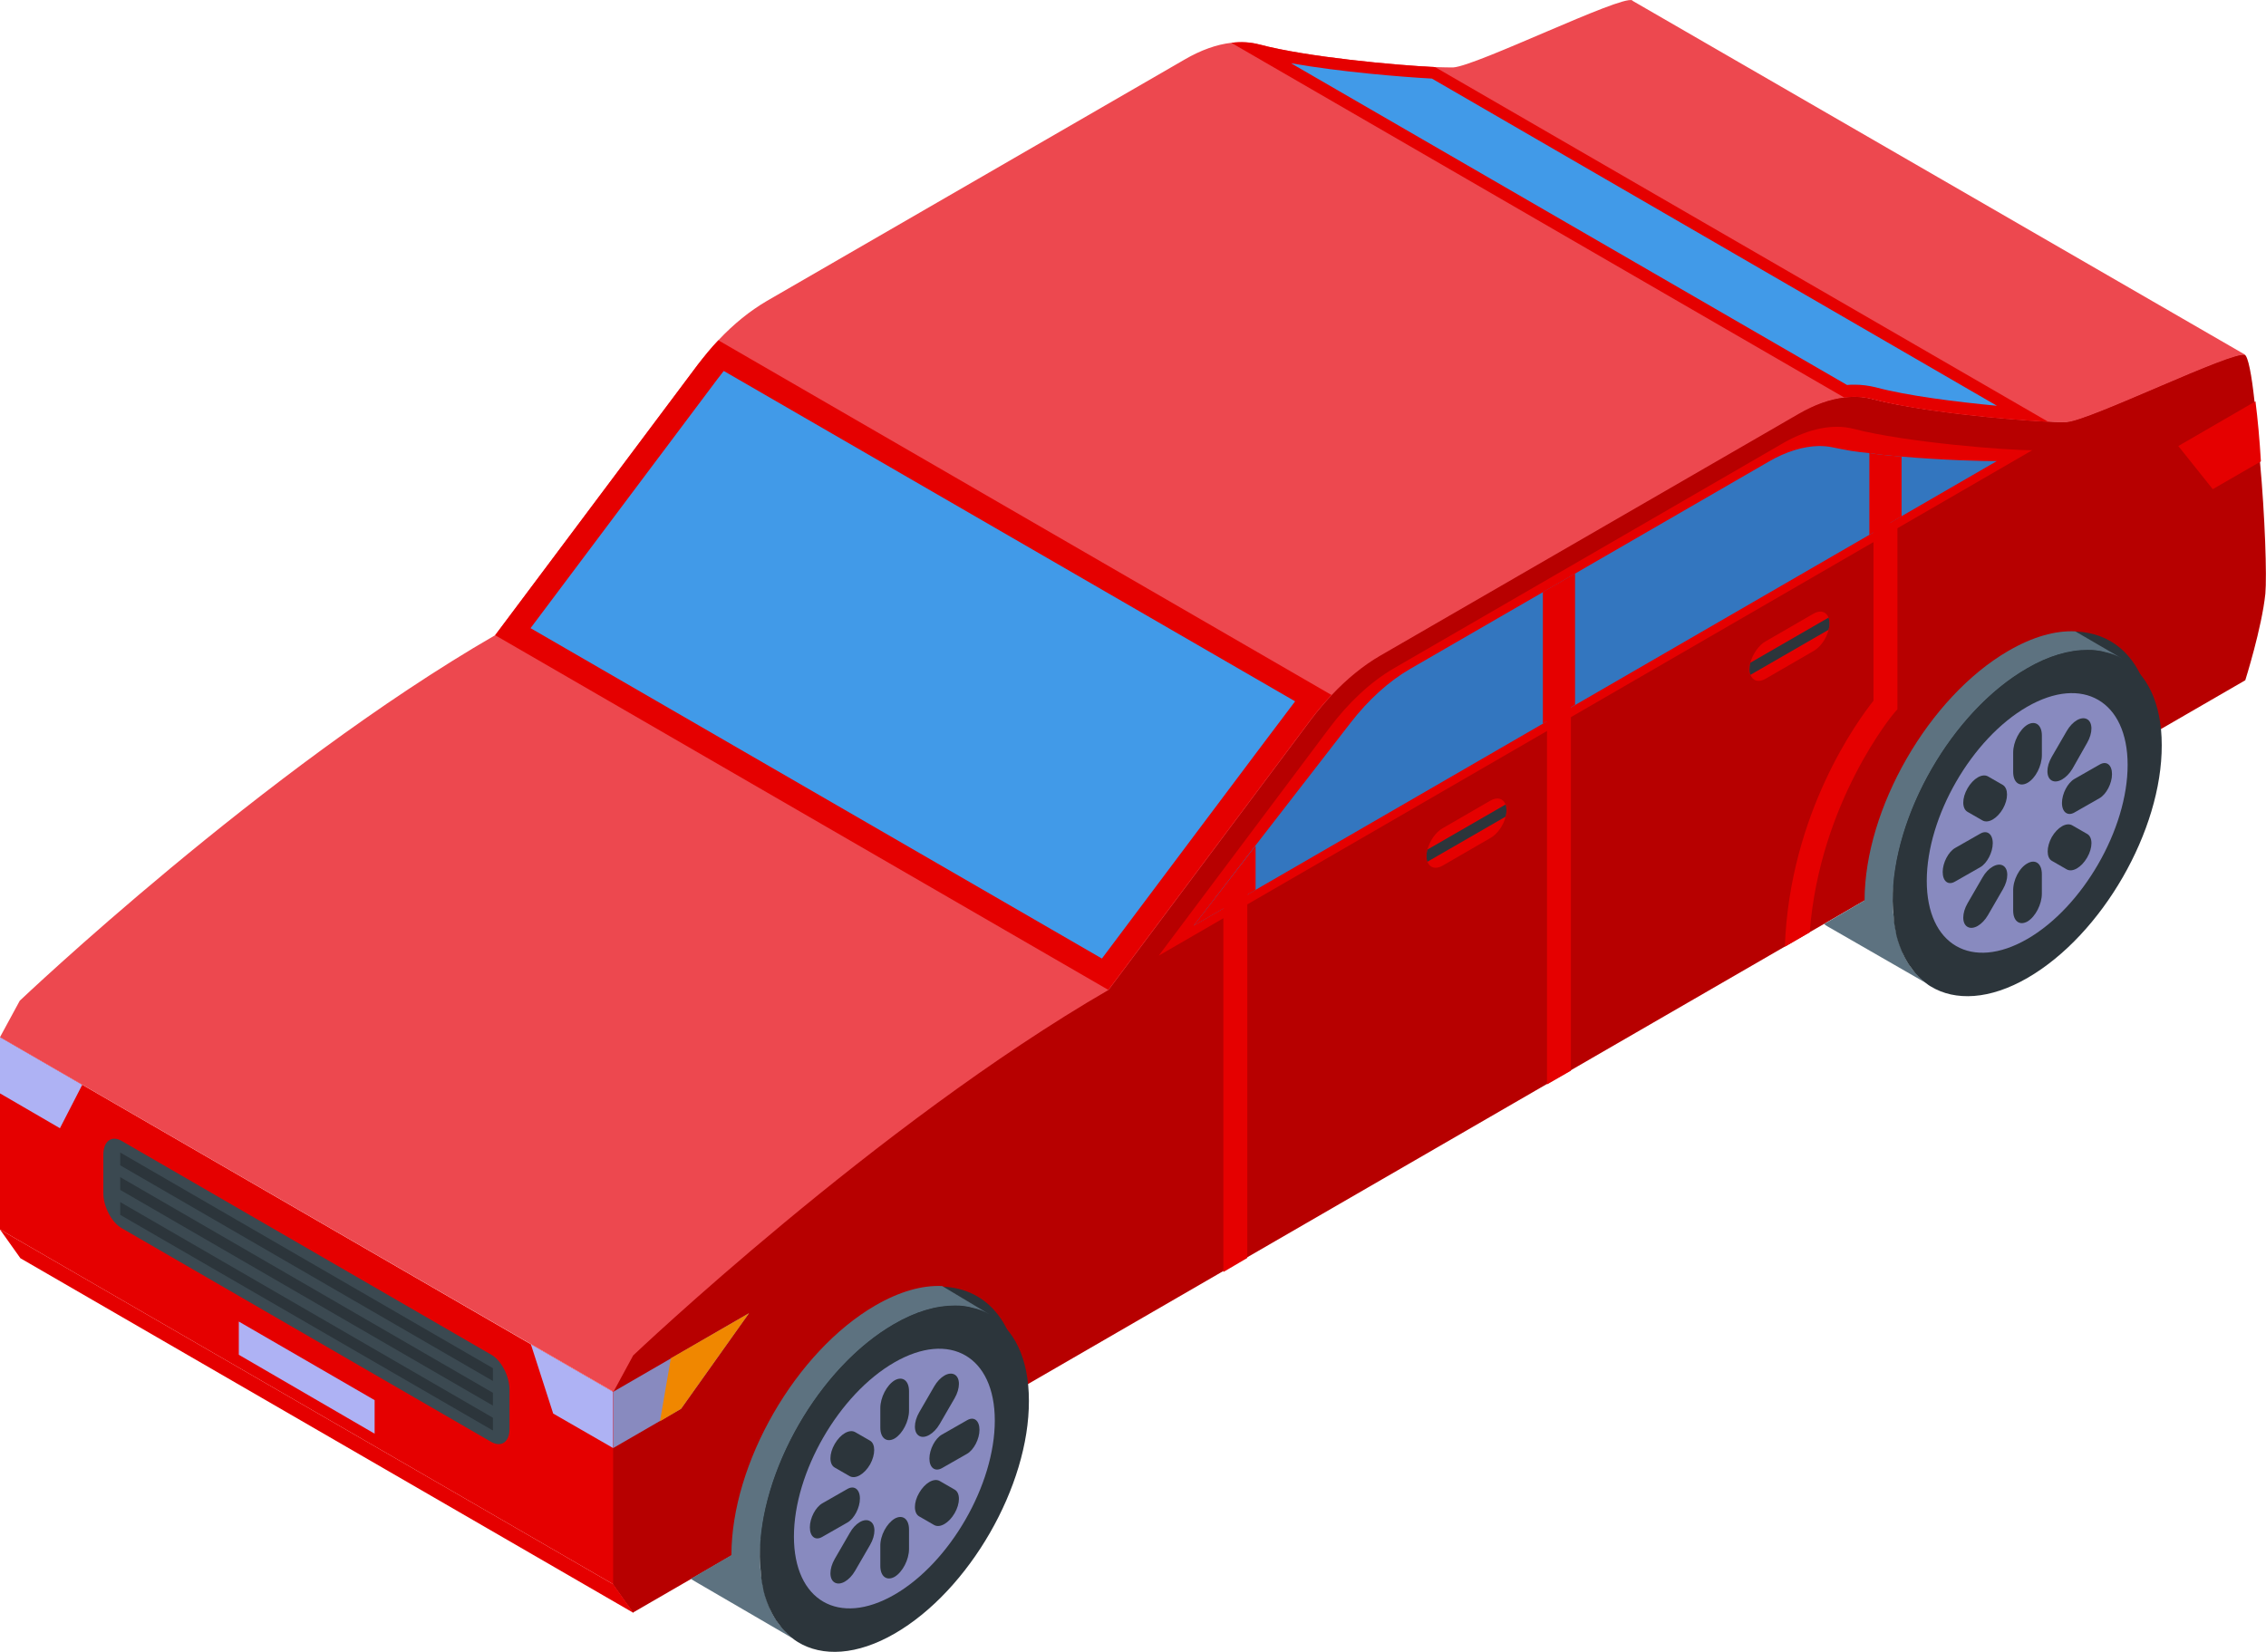 <svg width="96" height="70" viewBox="0 0 96 70" fill="none" xmlns="http://www.w3.org/2000/svg">
<g clip-path="url(#clip0_115_1855)">
<path d="M95.973 25.156C95.824 26.605 95.122 28.826 95.122 28.826L76.657 39.508L75.603 40.118L66.539 45.358L65.526 45.94L52.815 53.292L51.802 53.874L26.813 68.334L25.948 67.116V58.965L26.786 57.421C26.786 57.421 37.106 47.605 46.926 41.932L55.503 30.477C56.368 29.313 57.394 28.379 58.434 27.77L76.143 17.534C77.278 16.87 78.386 16.654 79.291 16.897C81.776 17.547 86.774 17.913 87.517 17.872C88.516 17.818 94.608 14.812 95.095 15.029C95.243 15.096 95.392 15.882 95.513 17.006C95.608 17.75 95.675 18.63 95.743 19.538C95.959 21.893 96.04 24.425 95.973 25.156Z" fill="#B70000"/>
<path d="M43.184 58.883L32.229 65.22L31 65.924C31 62.038 33.729 57.299 37.092 55.349C38.119 54.754 39.078 54.483 39.929 54.523C41.874 54.591 43.184 56.189 43.184 58.883Z" fill="#B70000"/>
<path d="M78.52 18.17C80.749 18.752 85.126 19.091 86.098 19.077L49.087 40.497L56.314 30.857C57.124 29.773 58.07 28.893 59.042 28.325L75.562 18.766C76.629 18.157 77.656 17.953 78.52 18.17Z" fill="#E50000"/>
<path d="M84.599 19.537L50.573 39.223L53.18 35.839L57.219 30.626C57.962 29.664 58.84 28.866 59.731 28.351L74.928 19.564C75.671 19.131 76.4 18.914 77.049 18.9C77.251 18.9 77.44 18.914 77.629 18.954C77.873 19.009 78.129 19.049 78.413 19.104C78.656 19.144 78.913 19.171 79.183 19.198C79.615 19.266 80.088 19.307 80.547 19.347C82.303 19.496 84.059 19.55 84.599 19.537Z" fill="#3376BF"/>
<path d="M66.728 24.303V29.867L65.364 30.666V25.088L66.728 24.303Z" fill="#E50000"/>
<path d="M53.194 35.84V37.708L50.573 39.225L53.194 35.84Z" fill="#E50000"/>
<path d="M80.561 19.348V21.88L79.196 22.665V19.199C79.629 19.267 80.101 19.308 80.561 19.348Z" fill="#E50000"/>
<path d="M43.184 58.883L32.229 65.22L31 65.924C31 62.038 33.729 57.299 37.092 55.349C38.119 54.754 39.078 54.483 39.929 54.523C41.874 54.591 43.184 56.189 43.184 58.883Z" fill="#2C353B"/>
<path d="M91.191 31.115L79.007 38.169C79.007 34.283 81.735 29.544 85.099 27.595C88.462 25.645 91.191 27.229 91.191 31.115Z" fill="#2C353B"/>
<path d="M52.842 37.816V53.306L51.829 53.901V37.816H52.842Z" fill="#E50000"/>
<path d="M66.552 29.867V45.37L65.539 45.952V29.867H66.552Z" fill="#E50000"/>
<path d="M75.616 40.118C75.819 34.458 78.723 30.505 79.371 29.692V22.164H80.385V30.058L80.263 30.193C80.222 30.234 77.089 33.984 76.67 39.508L75.616 40.118Z" fill="#E50000"/>
<path d="M77.508 26.416C77.508 26.511 77.494 26.592 77.467 26.687C77.386 27.052 77.116 27.432 76.819 27.594L74.806 28.758C74.509 28.934 74.252 28.853 74.158 28.596C74.131 28.528 74.117 28.461 74.117 28.366C74.117 28.271 74.131 28.176 74.158 28.081C74.252 27.716 74.509 27.337 74.806 27.174L76.819 26.01C77.116 25.834 77.373 25.915 77.467 26.172C77.494 26.254 77.508 26.335 77.508 26.416Z" fill="#E50000"/>
<path d="M77.508 26.416C77.508 26.51 77.494 26.592 77.467 26.686L74.158 28.596C74.131 28.528 74.117 28.46 74.117 28.365C74.117 28.27 74.131 28.176 74.158 28.081L77.467 26.172C77.494 26.253 77.508 26.334 77.508 26.416Z" fill="#2C353B"/>
<path d="M63.824 34.336C63.824 34.431 63.81 34.512 63.783 34.607C63.703 34.972 63.432 35.352 63.135 35.514L61.123 36.678C60.825 36.854 60.569 36.773 60.474 36.516C60.447 36.448 60.434 36.38 60.434 36.286C60.434 36.191 60.447 36.096 60.474 36.001C60.569 35.636 60.825 35.257 61.123 35.094L63.135 33.93C63.432 33.754 63.689 33.835 63.783 34.092C63.81 34.16 63.824 34.241 63.824 34.336Z" fill="#E50000"/>
<path d="M63.824 34.336C63.824 34.43 63.81 34.511 63.783 34.606L60.474 36.515C60.447 36.448 60.434 36.38 60.434 36.285C60.434 36.19 60.447 36.096 60.474 36.001L63.783 34.092C63.81 34.16 63.824 34.241 63.824 34.336Z" fill="#2C353B"/>
<path d="M31.73 55.648L28.853 59.697L25.976 61.362V58.979L31.73 55.648Z" fill="#888ABF"/>
<path d="M31.73 55.648L28.852 59.697L27.961 60.225L28.42 57.557L31.73 55.648Z" fill="#F08700"/>
<path d="M95.784 19.551L93.744 20.729L92.285 18.901L95.554 17.006C95.649 17.75 95.73 18.631 95.784 19.551Z" fill="#E50000"/>
<path d="M0 52.1L25.976 67.129V58.978L0 43.949V52.1Z" fill="#E50000"/>
<path d="M20.816 61.104L5.16 52.046C4.728 51.802 4.377 51.125 4.377 50.556V48.932C4.377 48.363 4.728 48.092 5.16 48.35L20.816 57.408C21.248 57.651 21.586 58.328 21.586 58.897V60.522C21.599 61.09 21.248 61.348 20.816 61.104Z" fill="#3B4951"/>
<path d="M15.871 60.752L10.117 57.408V56L15.871 59.331V60.752Z" fill="#AEB2F4"/>
<path d="M20.883 58.519L5.093 49.38V48.838L20.883 57.977V58.519Z" fill="#2C353B"/>
<path d="M20.883 59.562L5.093 50.422V49.881L20.883 59.02V59.562Z" fill="#2C353B"/>
<path d="M20.883 60.618L5.093 51.479V50.938L20.883 60.077V60.618Z" fill="#2C353B"/>
<path d="M25.975 58.978L22.49 56.961L23.436 59.899L25.975 61.361V58.978Z" fill="#AEB2F4"/>
<path d="M0 43.949L3.485 45.967L2.539 47.808L0 46.332V43.949Z" fill="#AEB2F4"/>
<path d="M0.865 53.318L26.84 68.347L25.976 67.129L0 52.1L0.865 53.318Z" fill="#E50000"/>
<path d="M95.135 15.042C94.636 14.825 88.557 17.818 87.558 17.886C87.422 17.899 87.152 17.886 86.788 17.872C85.099 17.791 81.371 17.452 79.331 16.911C78.967 16.816 78.561 16.789 78.143 16.843C77.521 16.911 76.859 17.154 76.184 17.547L58.475 27.783C57.773 28.189 57.071 28.758 56.422 29.448C56.125 29.773 55.828 30.112 55.544 30.491L46.967 41.946C37.147 47.632 26.826 57.435 26.826 57.435L25.989 58.978L8.523 48.878L0 43.949L0.837 42.406C0.837 42.406 11.157 32.59 20.978 26.916L29.555 15.462C29.839 15.096 30.122 14.744 30.433 14.419C31.081 13.729 31.77 13.174 32.486 12.754L50.195 2.518C50.87 2.125 51.546 1.882 52.167 1.814C52.586 1.76 52.978 1.787 53.342 1.882C55.382 2.423 59.124 2.762 60.799 2.843C61.163 2.857 61.434 2.857 61.569 2.857C62.568 2.789 68.66 -0.203 69.147 0.013L69.174 0.04L95.135 15.042Z" fill="#ED484F"/>
<path d="M56.408 29.449C56.111 29.774 55.814 30.112 55.531 30.491L46.953 41.946L20.977 26.917L29.555 15.463C29.839 15.097 30.122 14.745 30.433 14.42L56.408 29.449Z" fill="#E50000"/>
<path d="M22.477 26.618L30.379 16.084C30.473 15.963 30.568 15.841 30.662 15.719L54.868 29.719C54.814 29.773 46.683 40.618 46.683 40.618L22.477 26.618Z" fill="#419AE8"/>
<path d="M86.774 17.873C85.085 17.791 81.357 17.453 79.318 16.911C78.953 16.817 78.548 16.79 78.129 16.844L52.167 1.815C52.586 1.761 52.977 1.788 53.342 1.882C55.382 2.424 59.123 2.762 60.798 2.844L86.774 17.873Z" fill="#E50000"/>
<path d="M84.6 17.194C82.898 17.032 80.804 16.774 79.453 16.409C79.169 16.341 78.872 16.301 78.575 16.301C78.467 16.301 78.359 16.301 78.251 16.314L54.693 2.68C56.76 3.045 59.381 3.262 60.664 3.33L84.6 17.194Z" fill="#419AE8"/>
<path d="M41.928 55.701C41.712 55.566 41.469 55.471 41.199 55.417C41.145 55.403 41.091 55.39 41.037 55.376C40.956 55.363 40.861 55.349 40.78 55.336C40.672 55.322 40.564 55.322 40.442 55.322C39.672 55.322 38.808 55.566 37.876 56.107C34.931 57.813 32.527 61.767 32.23 65.233C32.216 65.477 32.203 65.721 32.203 65.951C32.203 66.059 32.203 66.167 32.203 66.289C32.203 66.397 32.216 66.492 32.23 66.587C32.23 66.695 32.243 66.804 32.27 66.898C32.297 67.02 32.311 67.156 32.338 67.264C32.365 67.386 32.392 67.508 32.419 67.616C32.473 67.779 32.527 67.941 32.594 68.09C32.621 68.171 32.662 68.266 32.703 68.347C32.757 68.456 32.81 68.55 32.878 68.645C32.946 68.74 33 68.835 33.081 68.916C33.135 68.997 33.202 69.065 33.27 69.132C33.283 69.146 33.297 69.173 33.324 69.187C33.391 69.254 33.459 69.322 33.54 69.363C33.621 69.444 33.702 69.498 33.797 69.539C33.81 69.552 33.837 69.566 33.851 69.579L29.434 67.007C29.38 66.98 29.326 66.939 29.271 66.898L30.987 65.897C30.987 62.011 33.716 57.272 37.079 55.322C38.106 54.726 39.065 54.456 39.916 54.496L41.928 55.701Z" fill="#5D7280"/>
<path d="M43.59 59.357C43.604 62.972 41.064 67.386 37.917 69.214C36.309 70.148 34.837 70.216 33.797 69.58C33.702 69.525 33.621 69.458 33.54 69.39C33.473 69.336 33.392 69.268 33.324 69.201C33.311 69.187 33.297 69.16 33.27 69.146C33.203 69.079 33.135 69.011 33.081 68.93C33.014 68.849 32.946 68.754 32.878 68.659C32.811 68.564 32.757 68.456 32.703 68.361C32.662 68.28 32.622 68.199 32.581 68.104C32.514 67.955 32.46 67.792 32.406 67.63C32.379 67.522 32.338 67.4 32.325 67.278C32.298 67.156 32.271 67.034 32.257 66.912C32.243 66.818 32.23 66.709 32.23 66.601C32.217 66.506 32.217 66.398 32.203 66.303C32.203 66.195 32.19 66.086 32.19 65.965C32.176 62.349 34.715 57.936 37.863 56.121C38.781 55.58 39.659 55.336 40.429 55.336C40.551 55.336 40.659 55.336 40.767 55.349C40.861 55.363 40.943 55.363 41.037 55.39C41.091 55.404 41.145 55.417 41.199 55.431C41.456 55.498 41.699 55.593 41.915 55.715C42.955 56.297 43.59 57.556 43.59 59.357Z" fill="#2C353B"/>
<path d="M42.145 60.196C42.145 62.918 40.24 66.222 37.89 67.576C35.539 68.929 33.635 67.833 33.635 65.111C33.635 62.39 35.539 59.086 37.89 57.732C40.24 56.378 42.145 57.475 42.145 60.196Z" fill="#888ABF"/>
<path d="M37.903 60.955C37.565 61.145 37.295 60.941 37.295 60.495V59.669C37.295 59.222 37.565 58.694 37.903 58.491C38.24 58.301 38.511 58.504 38.511 58.951V59.777C38.511 60.224 38.24 60.752 37.903 60.955Z" fill="#2C353B"/>
<path d="M36.863 62.052C36.62 62.472 36.242 62.689 35.999 62.553L35.364 62.188C35.121 62.052 35.121 61.605 35.364 61.186C35.607 60.766 35.985 60.549 36.228 60.685L36.863 61.05C37.093 61.186 37.093 61.633 36.863 62.052Z" fill="#2C353B"/>
<path d="M36.431 63.5C36.431 63.892 36.188 64.353 35.904 64.515L34.837 65.124C34.54 65.3 34.31 65.111 34.31 64.718C34.31 64.326 34.554 63.865 34.837 63.703L35.904 63.093C36.188 62.931 36.431 63.107 36.431 63.5Z" fill="#2C353B"/>
<path d="M36.863 64.462C37.106 64.597 37.106 65.044 36.863 65.463L36.228 66.56C35.985 66.98 35.607 67.197 35.364 67.061C35.121 66.926 35.121 66.479 35.364 66.059L35.999 64.962C36.228 64.543 36.62 64.312 36.863 64.462Z" fill="#2C353B"/>
<path d="M37.903 64.352C38.241 64.163 38.511 64.366 38.511 64.812V65.638C38.511 66.085 38.241 66.613 37.903 66.816C37.566 67.006 37.295 66.803 37.295 66.356V65.53C37.282 65.07 37.566 64.555 37.903 64.352Z" fill="#2C353B"/>
<path d="M38.943 63.256C39.186 62.836 39.565 62.62 39.808 62.755L40.443 63.121C40.686 63.256 40.686 63.703 40.443 64.123C40.199 64.542 39.821 64.759 39.578 64.624L38.943 64.258C38.7 64.123 38.7 63.662 38.943 63.256Z" fill="#2C353B"/>
<path d="M39.375 61.808C39.375 61.415 39.618 60.955 39.902 60.792L40.969 60.183C41.266 60.007 41.496 60.197 41.496 60.589C41.496 60.982 41.253 61.442 40.969 61.605L39.902 62.214C39.605 62.377 39.375 62.187 39.375 61.808Z" fill="#2C353B"/>
<path d="M38.943 60.847C38.7 60.711 38.7 60.265 38.943 59.845L39.578 58.748C39.821 58.328 40.199 58.112 40.443 58.247C40.686 58.383 40.686 58.829 40.443 59.249L39.808 60.346C39.565 60.766 39.173 60.982 38.943 60.847Z" fill="#2C353B"/>
<path d="M89.922 27.918C89.706 27.783 89.462 27.688 89.192 27.634C89.138 27.62 89.084 27.607 89.03 27.593C88.949 27.58 88.855 27.566 88.773 27.553C88.665 27.539 88.557 27.539 88.436 27.539C87.666 27.539 86.801 27.783 85.869 28.325C82.925 30.031 80.52 33.984 80.223 37.45C80.21 37.694 80.196 37.938 80.196 38.168C80.196 38.276 80.196 38.385 80.196 38.506C80.196 38.601 80.21 38.709 80.223 38.804C80.223 38.913 80.25 39.021 80.263 39.116C80.277 39.237 80.304 39.373 80.331 39.481C80.358 39.603 80.385 39.725 80.412 39.833C80.466 39.996 80.52 40.158 80.588 40.307C80.615 40.388 80.655 40.483 80.696 40.564C80.75 40.673 80.804 40.767 80.871 40.862C80.925 40.957 80.993 41.052 81.074 41.133C81.128 41.214 81.196 41.282 81.263 41.35C81.29 41.363 81.29 41.39 81.317 41.404C81.385 41.472 81.452 41.539 81.533 41.58C81.614 41.661 81.695 41.715 81.79 41.756C81.803 41.769 81.831 41.783 81.844 41.797L77.44 39.265C77.386 39.237 77.332 39.197 77.278 39.156L78.994 38.154C78.994 34.269 81.722 29.53 85.086 27.58C86.112 26.984 87.072 26.713 87.922 26.754L89.922 27.918Z" fill="#5D7280"/>
<path d="M91.583 31.574C91.597 35.189 89.057 39.603 85.91 41.431C84.302 42.365 82.83 42.433 81.79 41.796C81.695 41.742 81.615 41.675 81.534 41.607C81.466 41.553 81.385 41.485 81.317 41.417C81.304 41.404 81.277 41.377 81.263 41.363C81.196 41.295 81.128 41.228 81.074 41.147C81.007 41.065 80.939 40.971 80.872 40.876C80.804 40.781 80.75 40.673 80.696 40.578C80.655 40.497 80.615 40.415 80.574 40.321C80.507 40.172 80.453 40.009 80.399 39.847C80.372 39.738 80.331 39.617 80.318 39.495C80.291 39.373 80.264 39.251 80.25 39.129C80.237 39.034 80.223 38.926 80.223 38.818C80.21 38.723 80.21 38.615 80.196 38.52C80.196 38.411 80.183 38.303 80.183 38.181C80.169 34.566 82.709 30.152 85.856 28.338C86.775 27.796 87.653 27.553 88.422 27.553C88.544 27.553 88.652 27.553 88.76 27.566C88.855 27.58 88.936 27.58 89.03 27.607C89.084 27.62 89.138 27.634 89.192 27.648C89.449 27.715 89.692 27.81 89.908 27.932C90.948 28.514 91.583 29.787 91.583 31.574Z" fill="#2C353B"/>
<path d="M90.138 32.413C90.138 35.134 88.233 38.438 85.883 39.792C83.532 41.146 81.628 40.049 81.628 37.328C81.628 34.606 83.532 31.302 85.883 29.948C88.233 28.595 90.138 29.705 90.138 32.413Z" fill="#888ABF"/>
<path d="M85.897 33.172C85.559 33.361 85.289 33.158 85.289 32.712V31.886C85.289 31.439 85.559 30.911 85.897 30.708C86.235 30.518 86.505 30.721 86.505 31.168V31.994C86.505 32.454 86.235 32.982 85.897 33.172Z" fill="#2C353B"/>
<path d="M84.856 34.267C84.613 34.687 84.235 34.903 83.992 34.768L83.357 34.403C83.114 34.267 83.114 33.82 83.357 33.401C83.6 32.981 83.978 32.764 84.222 32.9L84.856 33.265C85.086 33.414 85.086 33.861 84.856 34.267Z" fill="#2C353B"/>
<path d="M84.424 35.73C84.424 36.123 84.18 36.583 83.897 36.746L82.829 37.355C82.532 37.531 82.303 37.341 82.303 36.949C82.303 36.556 82.546 36.096 82.829 35.933L83.897 35.324C84.18 35.161 84.424 35.337 84.424 35.73Z" fill="#2C353B"/>
<path d="M84.856 36.678C85.1 36.813 85.1 37.26 84.856 37.679L84.222 38.776C83.978 39.196 83.6 39.413 83.357 39.277C83.114 39.142 83.114 38.695 83.357 38.275L83.992 37.178C84.222 36.772 84.613 36.542 84.856 36.678Z" fill="#2C353B"/>
<path d="M85.896 36.583C86.234 36.393 86.504 36.596 86.504 37.043V37.869C86.504 38.316 86.234 38.844 85.896 39.047C85.559 39.236 85.289 39.033 85.289 38.587V37.761C85.275 37.3 85.545 36.772 85.896 36.583Z" fill="#2C353B"/>
<path d="M86.923 35.473C87.166 35.053 87.545 34.836 87.788 34.972L88.423 35.337C88.666 35.473 88.666 35.92 88.423 36.339C88.179 36.759 87.801 36.976 87.558 36.84L86.923 36.475C86.694 36.339 86.694 35.892 86.923 35.473Z" fill="#2C353B"/>
<path d="M87.356 34.025C87.356 33.632 87.599 33.172 87.882 33.009L88.949 32.4C89.247 32.224 89.476 32.414 89.476 32.806C89.476 33.199 89.233 33.659 88.949 33.822L87.882 34.431C87.599 34.593 87.356 34.417 87.356 34.025Z" fill="#2C353B"/>
<path d="M86.923 33.075C86.679 32.94 86.679 32.493 86.923 32.073L87.558 30.977C87.801 30.557 88.179 30.34 88.422 30.476C88.665 30.611 88.665 31.058 88.422 31.478L87.801 32.574C87.558 32.981 87.166 33.211 86.923 33.075Z" fill="#2C353B"/>
</g>
<defs>
<clipPath id="clip0_115_1855">
<rect width="96" height="70" fill="white"/>
</clipPath>
</defs>
</svg>
